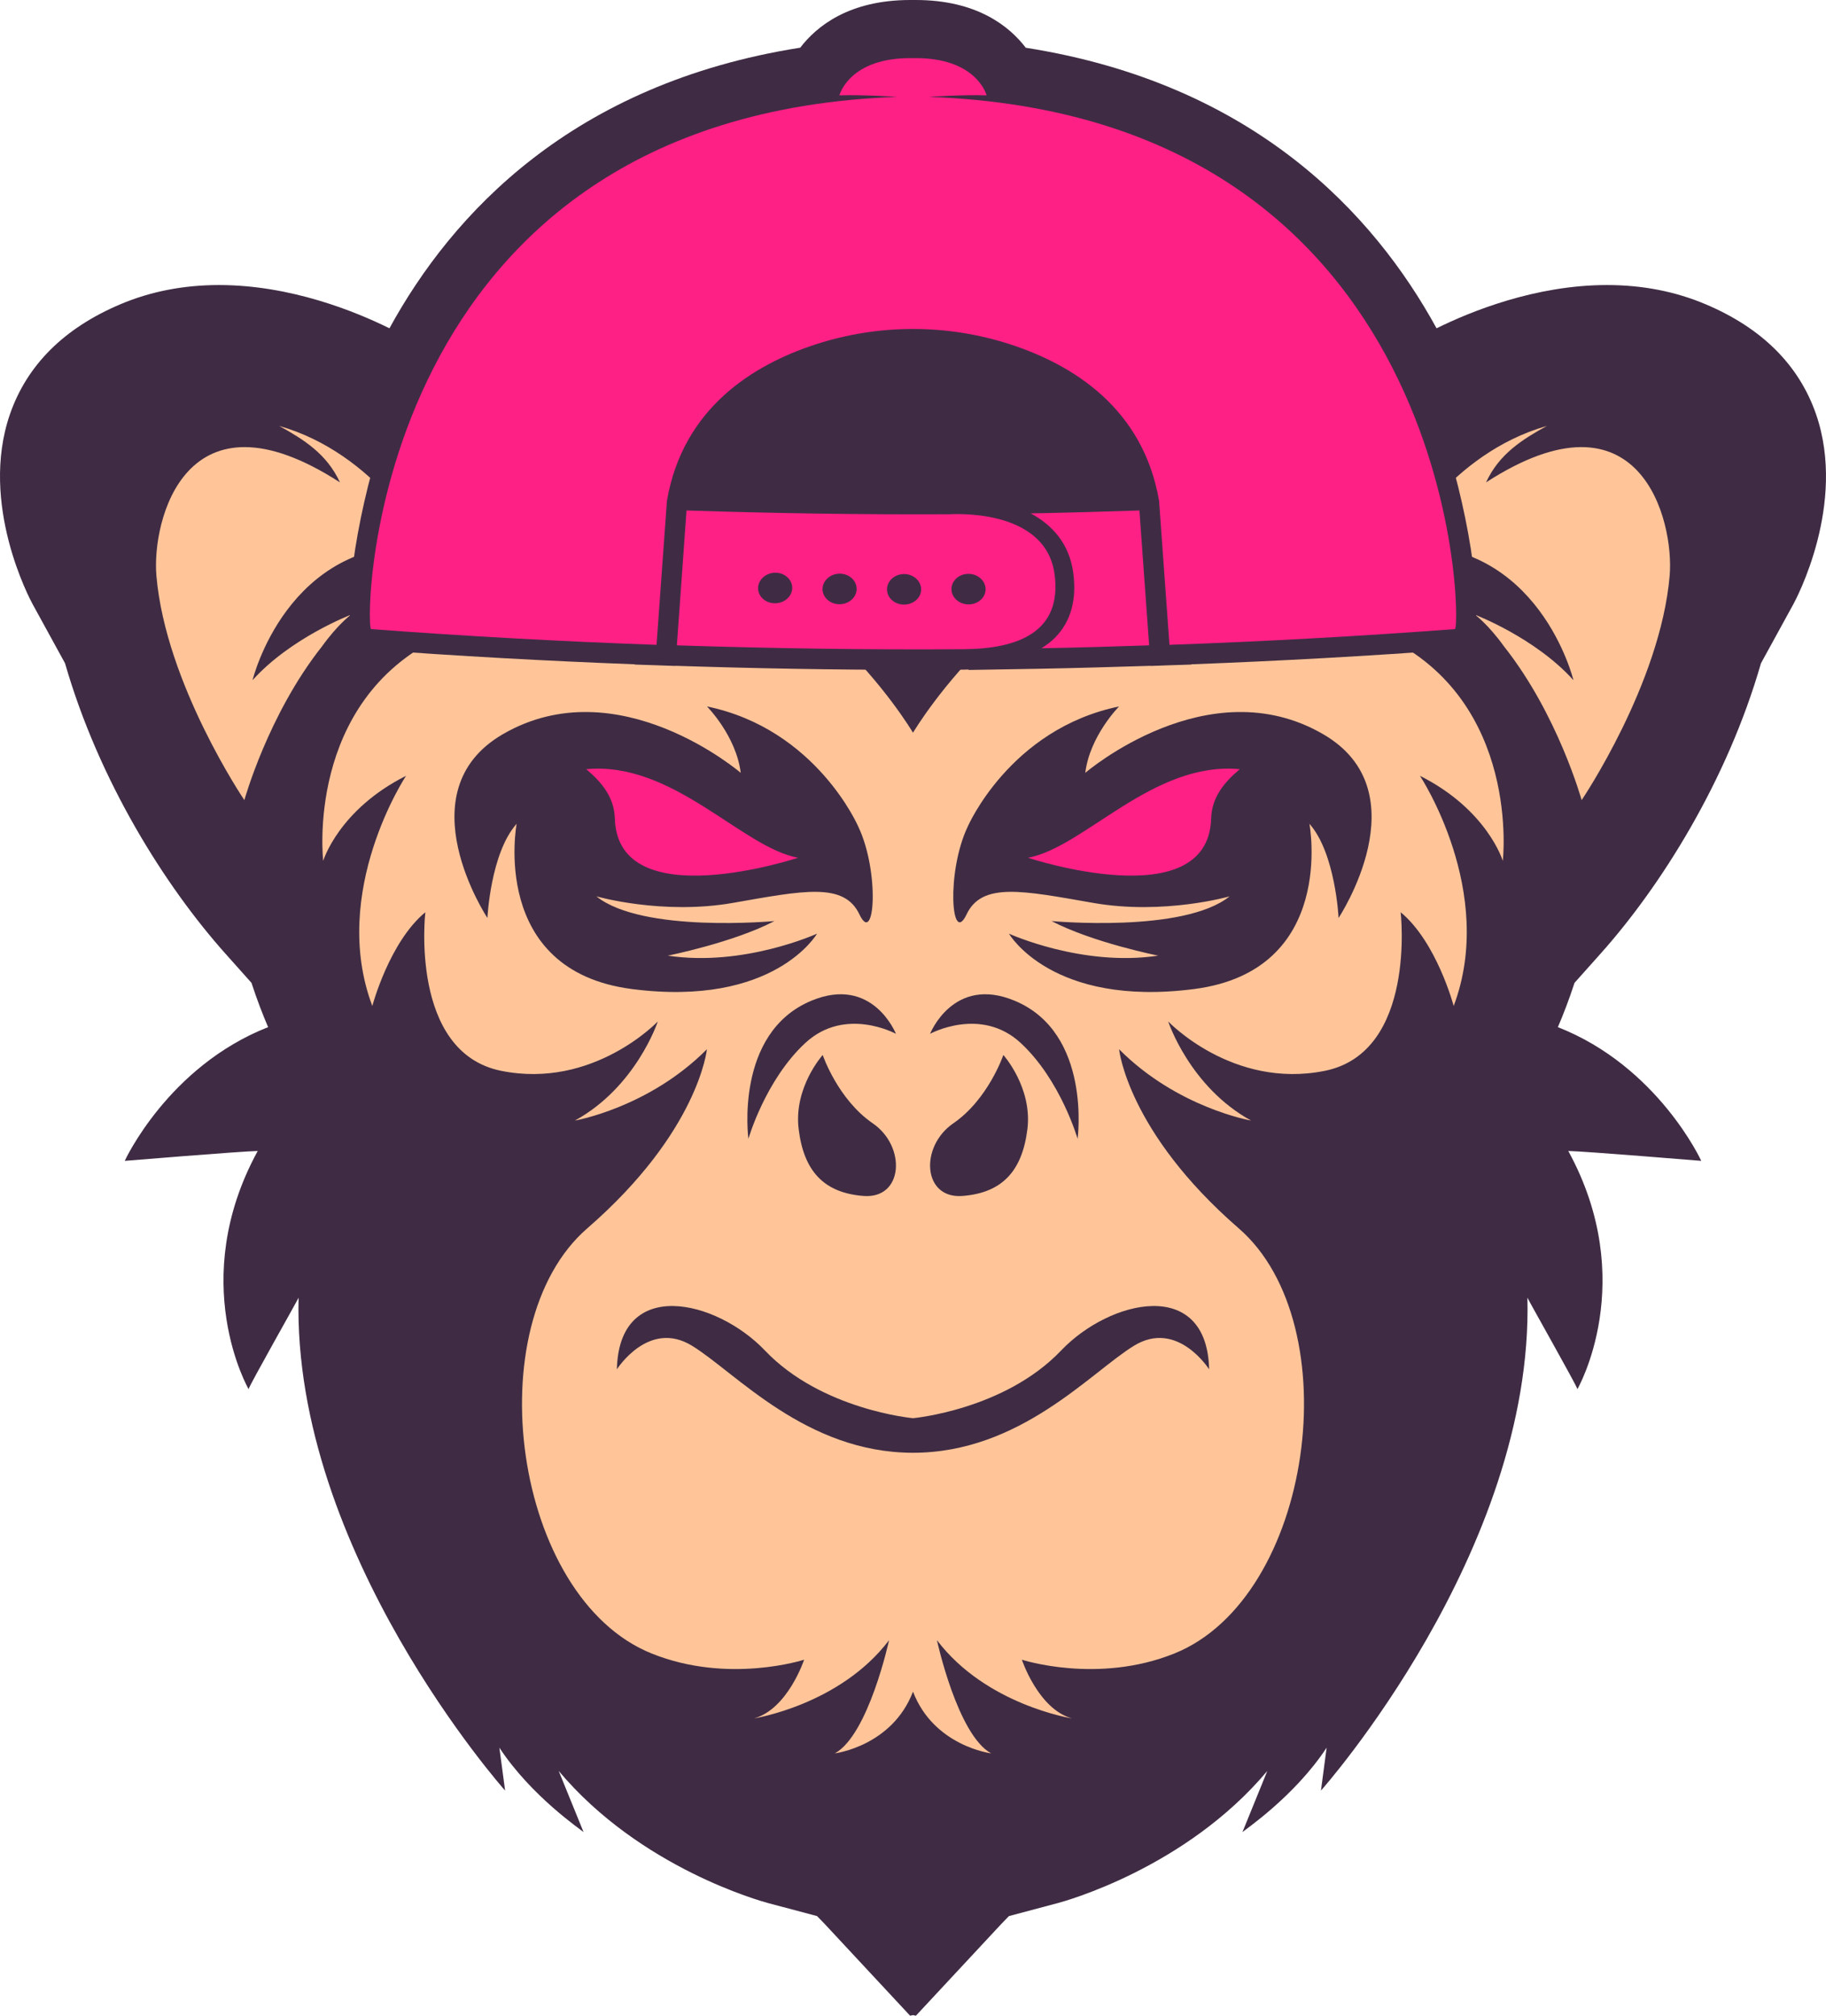 <svg xmlns="http://www.w3.org/2000/svg" fill="none" viewBox="0 0 29 32" height="32" width="29">
<path fill="#3F2C44" d="M28.842 6.576C28.571 5.794 27.98 5.206 27.085 4.829C26.608 4.627 26.082 4.525 25.522 4.525C24.382 4.525 23.351 4.947 22.815 5.212C21.817 3.39 19.907 1.327 16.291 0.758C16.031 0.417 15.514 0 14.544 0H14.456C13.486 0 12.97 0.416 12.709 0.757C9.092 1.327 7.182 3.39 6.185 5.212C5.648 4.946 4.617 4.525 3.478 4.525C2.918 4.525 2.392 4.627 1.915 4.829C1.02 5.206 0.429 5.794 0.158 6.576C-0.336 8.006 0.483 9.527 0.518 9.591L1.033 10.53C1.571 12.398 2.622 14.069 3.586 15.146L3.994 15.603C4.081 15.87 4.173 16.107 4.258 16.306C2.667 16.931 1.981 18.429 1.981 18.429C1.981 18.429 3.837 18.276 4.093 18.272C2.961 20.342 3.948 22.053 3.948 22.053C3.958 21.996 4.712 20.667 4.742 20.601C4.641 24.629 8.022 28.426 8.022 28.426L7.931 27.745C8.442 28.522 9.242 29.057 9.268 29.085L8.873 28.114C10.172 29.661 12.101 30.185 12.2 30.212L12.976 30.418C13.025 30.47 13.068 30.513 13.101 30.547L14.454 32L14.5 31.99L14.546 32L15.899 30.547C15.932 30.513 15.975 30.47 16.024 30.418L16.799 30.212C16.899 30.185 18.828 29.661 20.127 28.114L19.732 29.085C19.758 29.057 20.558 28.522 21.069 27.745L20.979 28.426C20.979 28.426 24.359 24.629 24.258 20.601C24.288 20.667 25.041 21.996 25.052 22.053C25.052 22.053 26.039 20.342 24.907 18.272C25.163 18.276 27.019 18.429 27.019 18.429C27.019 18.429 26.333 16.931 24.742 16.306C24.827 16.107 24.919 15.87 25.006 15.603L25.414 15.146C26.378 14.069 27.429 12.398 27.967 10.53L28.482 9.591C28.517 9.527 29.336 8.006 28.842 6.576ZM5.987 11.86C6.141 11.54 6.37 11.226 6.702 10.964C7.015 10.985 7.327 11.007 7.639 11.025L6.137 11.781C6.085 11.807 6.035 11.833 5.987 11.86ZM21.701 14.551C21.702 14.566 21.86 16.234 20.969 16.413C20.84 16.439 20.708 16.452 20.579 16.452C19.674 16.452 19.033 15.806 19.027 15.799L17.232 13.959L17.85 15.842L17.061 15.049L17.227 16.716C17.242 16.875 17.435 18.309 19.332 19.954C20.005 20.537 20.31 21.817 20.09 23.138C19.881 24.399 19.262 25.378 18.476 25.694C18.139 25.83 17.766 25.898 17.365 25.898C16.842 25.898 16.46 25.779 16.456 25.778L15.345 25.428L15.446 25.734C15.43 25.715 15.415 25.695 15.399 25.675L15.049 25.212V24.344L15.225 23.531L15.049 23.763V23.629L14.945 23.9L14.5 24.487L14.055 23.9L13.951 23.629V23.763L13.775 23.531L13.951 24.344V25.212L13.601 25.675C13.585 25.695 13.57 25.715 13.554 25.734L13.655 25.428L12.544 25.778C12.54 25.779 12.158 25.898 11.635 25.898C11.234 25.898 10.861 25.83 10.524 25.694C9.738 25.378 9.119 24.399 8.91 23.138C8.69 21.817 8.995 20.537 9.668 19.954C11.565 18.309 11.758 16.875 11.773 16.716L11.939 15.049L11.15 15.842L11.768 13.959L9.973 15.799C9.967 15.806 9.326 16.452 8.421 16.452C8.292 16.452 8.16 16.439 8.031 16.413C7.14 16.234 7.298 14.566 7.299 14.551L7.469 13.079L6.348 14.005C6.525 13.228 6.892 12.656 6.898 12.648L7.959 11.046C8.773 11.092 9.587 11.131 10.395 11.159L11.279 11.191L11.302 10.87L12.369 11.406L11.674 9.868C11.644 9.802 11.611 9.737 11.574 9.673C13.022 10.42 13.931 11.918 13.942 11.937L13.951 11.953V13.807L14.5 12.88L15.049 13.807V11.953L15.058 11.937C15.069 11.918 15.978 10.42 17.426 9.673C17.389 9.737 17.356 9.802 17.326 9.868L16.631 11.406L17.698 10.87L17.722 11.191L18.605 11.159C19.413 11.131 20.227 11.092 21.041 11.046L22.102 12.648C22.108 12.656 22.475 13.228 22.652 14.005L21.531 13.079L21.701 14.551ZM22.863 11.781L21.36 11.025C21.673 11.007 21.985 10.985 22.298 10.964C22.63 11.226 22.859 11.54 23.013 11.86C22.965 11.833 22.915 11.807 22.863 11.781Z"></path>
<path fill="#FFC599" d="M25.639 6.426C23.962 6.099 22.283 7.67 21.278 8.865C18.436 7.558 14.5 8.845 14.5 8.845C14.5 8.845 10.564 7.558 7.722 8.865C6.717 7.67 5.038 6.099 3.361 6.426C0.716 6.942 2.256 12.038 3.751 13.481C3.751 13.481 4.111 12.53 5.06 12.105C3.945 15.969 7.766 18.988 7.766 18.988C7.766 18.988 4.901 27.002 14.5 28.276C24.099 27.002 21.234 18.988 21.234 18.988C21.234 18.988 25.055 15.969 23.94 12.105C24.889 12.53 25.249 13.481 25.249 13.481C26.744 12.038 28.284 6.942 25.639 6.426Z"></path>
<path fill="#3F2C44" d="M26.809 5.38C24.891 4.571 22.694 5.931 22.694 5.931C22.694 5.931 22.877 6.354 22.9 7.006C22.9 7.006 21.43 4.144 18.65 3.46C18.65 3.46 19.43 3.199 20.178 3.264C20.178 3.264 18.423 2.316 16.602 2.741C16.602 2.741 17.122 2.087 17.35 2.022C17.578 1.957 14.966 1.793 14.5 2.414C14.034 1.793 11.422 1.957 11.65 2.022C11.878 2.087 12.398 2.741 12.398 2.741C10.577 2.316 8.822 3.264 8.822 3.264C9.57 3.199 10.35 3.46 10.35 3.46C7.57 4.144 6.1 7.006 6.1 7.006C6.124 6.354 6.306 5.931 6.306 5.931C6.306 5.931 4.109 4.571 2.191 5.38C-0.454 6.496 1.086 9.303 1.086 9.303C1.07 8.686 1.166 8.187 1.319 7.785C1.194 10.514 2.73 13.242 4.075 14.746C4.058 13.764 4.434 12.898 4.434 12.898C4.239 14.189 4.55 15.238 4.55 15.238C4.813 16.111 5.149 16.69 5.149 16.69C3.979 16.853 3.231 17.834 3.231 17.834C4.206 17.474 5.214 17.834 5.214 17.834C3.979 19.108 4.141 20.677 4.141 20.677C4.304 19.795 5.702 18.683 5.702 18.683C4.987 21.233 5.669 22.769 5.669 22.769C5.669 21.331 6.514 19.991 6.514 19.991C5.507 23.815 7.164 26.136 7.164 26.136C7.034 25.155 7.262 24.011 7.262 24.011C7.164 26.136 8.952 27.999 8.952 27.999C8.725 27.607 8.692 26.626 8.692 26.626C9.667 28.914 12.398 29.633 12.398 29.633C12.203 29.274 12.333 28.424 12.333 28.424C12.463 29.012 13.568 30.123 13.568 30.123C13.503 29.829 13.925 28.979 13.925 28.979C13.958 29.47 14.5 30.516 14.5 30.516C14.5 30.516 15.042 29.47 15.075 28.979C15.075 28.979 15.497 29.829 15.432 30.123C15.432 30.123 16.537 29.012 16.667 28.424C16.667 28.424 16.797 29.274 16.602 29.633C16.602 29.633 19.333 28.914 20.308 26.626C20.308 26.626 20.276 27.607 20.048 27.999C20.048 27.999 21.836 26.136 21.738 24.011C21.738 24.011 21.966 25.155 21.836 26.136C21.836 26.136 23.494 23.815 22.486 19.991C22.486 19.991 23.331 21.331 23.331 22.769C23.331 22.769 24.014 21.233 23.299 18.683C23.299 18.683 24.696 19.795 24.859 20.677C24.859 20.677 25.021 19.108 23.786 17.834C23.786 17.834 24.794 17.474 25.769 17.834C25.769 17.834 25.021 16.853 23.851 16.69C23.851 16.69 24.187 16.111 24.45 15.238C24.45 15.238 24.761 14.189 24.566 12.898C24.566 12.898 24.943 13.764 24.925 14.746C26.27 13.242 27.806 10.514 27.681 7.785C27.834 8.187 27.93 8.686 27.914 9.303C27.914 9.303 29.454 6.496 26.809 5.38ZM3.881 12.702C3.881 12.702 2.63 10.855 2.484 9.139C2.409 8.269 2.945 6.072 5.399 7.658C5.19 7.203 4.818 6.974 4.435 6.762C5.978 7.203 6.755 8.662 6.755 8.662C4.557 8.544 4.011 10.798 4.011 10.798C4.619 10.123 5.572 9.76 5.572 9.76C5.572 9.76 5.364 9.913 5.112 10.264C4.257 11.344 3.881 12.702 3.881 12.702ZM23.867 13.666C23.867 13.666 23.623 12.855 22.551 12.316C22.551 12.316 23.77 14.156 23.087 15.97C23.087 15.97 22.818 14.955 22.245 14.482C22.245 14.482 22.502 16.706 21.039 17C19.577 17.294 18.553 16.216 18.553 16.216C18.553 16.216 18.894 17.254 19.869 17.789C19.869 17.789 18.699 17.588 17.773 16.657C17.773 16.657 17.903 17.964 19.674 19.501C21.436 21.028 20.855 25.363 18.65 26.25C17.431 26.74 16.229 26.348 16.229 26.348C16.229 26.348 16.489 27.133 17.025 27.28C17.025 27.28 15.66 27.067 14.88 26.038C14.88 26.038 15.205 27.541 15.741 27.835C15.741 27.835 14.831 27.721 14.5 26.855C14.169 27.721 13.259 27.835 13.259 27.835C13.795 27.541 14.12 26.038 14.12 26.038C13.34 27.067 11.975 27.28 11.975 27.28C12.511 27.133 12.771 26.348 12.771 26.348C12.771 26.348 11.569 26.74 10.35 26.25C8.145 25.363 7.564 21.028 9.326 19.501C11.098 17.964 11.227 16.657 11.227 16.657C10.301 17.588 9.131 17.789 9.131 17.789C10.106 17.254 10.447 16.216 10.447 16.216C10.447 16.216 9.423 17.294 7.961 17C6.498 16.706 6.755 14.482 6.755 14.482C6.182 14.955 5.913 15.97 5.913 15.97C5.23 14.156 6.449 12.316 6.449 12.316C5.377 12.855 5.133 13.666 5.133 13.666C5.133 13.666 4.84 11.146 6.986 10.116C9.131 9.086 11.179 10.116 11.179 10.116C10.837 9.36 9.814 8.665 9.814 8.665C12.658 8.518 14.5 11.632 14.5 11.632C14.5 11.632 16.342 8.518 19.187 8.665C19.187 8.665 18.163 9.36 17.821 10.116C17.821 10.116 19.869 9.086 22.015 10.116C24.16 11.146 23.867 13.666 23.867 13.666ZM26.517 9.139C26.37 10.855 25.119 12.702 25.119 12.702C25.119 12.702 24.743 11.344 23.888 10.264C23.636 9.913 23.428 9.76 23.428 9.76C23.428 9.76 24.381 10.123 24.989 10.798C24.989 10.798 24.443 8.544 22.245 8.662C22.245 8.662 23.022 7.203 24.566 6.762C24.183 6.974 23.81 7.203 23.601 7.658C26.055 6.072 26.591 8.269 26.517 9.139Z"></path>
<path fill="#3F2C44" d="M13.066 16.748C13.066 16.748 12.602 17.263 12.684 17.925C12.765 18.587 13.08 18.937 13.714 18.986C14.348 19.035 14.397 18.201 13.861 17.833C13.305 17.453 13.066 16.748 13.066 16.748ZM12.885 15.887C11.659 16.398 11.886 18.079 11.886 18.079C11.886 18.079 12.154 17.147 12.788 16.559C13.422 15.97 14.229 16.412 14.229 16.412C14.229 16.412 13.861 15.48 12.885 15.887ZM12.976 14.822C12.976 14.822 11.813 15.353 10.606 15.171C10.606 15.171 11.642 14.965 12.3 14.622C12.3 14.622 10.204 14.818 9.472 14.23C9.472 14.23 10.516 14.53 11.638 14.334C12.759 14.138 13.405 14.001 13.649 14.516C13.893 15.031 13.973 13.846 13.633 13.127C13.633 13.127 12.967 11.574 11.228 11.215C11.228 11.215 11.691 11.68 11.764 12.269C11.764 12.269 9.814 10.594 7.985 11.656C6.414 12.569 7.741 14.573 7.741 14.573C7.741 14.573 7.79 13.543 8.205 13.078C8.205 13.078 7.766 15.406 10.033 15.701C12.3 15.995 12.976 14.822 12.976 14.822ZM21.015 11.656C19.187 10.594 17.236 12.269 17.236 12.269C17.309 11.68 17.773 11.215 17.773 11.215C16.034 11.574 15.367 13.127 15.367 13.127C15.027 13.846 15.107 15.031 15.351 14.516C15.595 14.001 16.241 14.138 17.363 14.334C18.484 14.53 19.528 14.23 19.528 14.23C18.797 14.818 16.7 14.622 16.7 14.622C17.358 14.965 18.394 15.171 18.394 15.171C17.187 15.353 16.024 14.822 16.024 14.822C16.024 14.822 16.7 15.995 18.967 15.701C21.235 15.406 20.796 13.078 20.796 13.078C21.21 13.543 21.259 14.573 21.259 14.573C21.259 14.573 22.587 12.569 21.015 11.656ZM15.14 17.833C14.604 18.201 14.652 19.035 15.286 18.986C15.92 18.937 16.235 18.587 16.317 17.925C16.398 17.263 15.935 16.748 15.935 16.748C15.935 16.748 15.695 17.453 15.14 17.833ZM16.212 16.559C16.846 17.147 17.114 18.079 17.114 18.079C17.114 18.079 17.342 16.398 16.115 15.887C15.14 15.48 14.771 16.412 14.771 16.412C14.771 16.412 15.579 15.97 16.212 16.559ZM16.852 21.44C15.951 22.384 14.5 22.514 14.5 22.514C14.5 22.514 13.049 22.384 12.149 21.44C11.377 20.63 9.83 20.266 9.797 21.739C9.797 21.739 10.301 20.94 10.992 21.365C11.683 21.789 12.799 23.063 14.5 23.063C16.201 23.063 17.318 21.789 18.008 21.365C18.699 20.94 19.203 21.739 19.203 21.739C19.17 20.266 17.623 20.63 16.852 21.44Z"></path>
<path fill="#FF2086" d="M9.31 12.211C9.563 12.422 9.756 12.663 9.765 12.996C9.813 14.565 12.674 13.617 12.674 13.617C11.78 13.454 10.691 12.081 9.31 12.211ZM16.326 13.617C16.326 13.617 19.186 14.565 19.235 12.996C19.244 12.663 19.437 12.422 19.69 12.211C18.309 12.081 17.22 13.454 16.326 13.617Z"></path>
<path fill="#3F2C44" d="M22.959 7.032C22.32 5.099 20.573 1.928 15.936 1.311C15.825 1.079 15.484 0.598 14.544 0.598H14.456C13.518 0.598 13.176 1.077 13.065 1.31C8.428 1.927 6.681 5.097 6.042 7.03C5.675 8.14 5.365 9.976 5.691 10.24L5.769 10.303L5.869 10.311C7.267 10.415 8.682 10.493 10.081 10.546L10.08 10.55L10.415 10.561L10.726 10.572L10.727 10.57C11.981 10.611 13.246 10.634 14.496 10.634C14.768 10.634 15.04 10.633 15.312 10.631C15.338 10.63 15.362 10.629 15.387 10.628L15.374 10.636L16.547 10.616C17.122 10.605 17.698 10.588 18.274 10.57L18.274 10.572L18.585 10.561L18.92 10.55L18.92 10.546C20.319 10.493 21.733 10.415 23.131 10.311L23.231 10.303L23.309 10.24C23.635 9.977 23.326 8.141 22.959 7.032ZM16.364 7.825L15.317 7.842C15.28 7.841 15.246 7.836 15.208 7.836C15.146 7.836 15.101 7.838 15.082 7.839L14.503 7.841C13.327 7.841 12.14 7.819 10.965 7.781C11.207 6.829 11.902 6.153 13.045 5.778C13.514 5.625 14.004 5.547 14.5 5.547C14.997 5.547 15.486 5.625 15.955 5.778C17.109 6.156 17.805 6.841 18.039 7.781C17.48 7.799 16.922 7.816 16.364 7.825Z"></path>
<path fill="#FF2086" d="M16.748 9.114C16.603 8.045 15.081 8.167 15.079 8.164C13.687 8.171 12.295 8.149 10.903 8.104L10.75 10.245C12.269 10.294 13.79 10.317 15.31 10.306C16.173 10.3 16.872 10.029 16.748 9.114ZM12.301 9.577C12.151 9.574 12.034 9.463 12.04 9.329C12.046 9.195 12.171 9.09 12.32 9.092C12.469 9.095 12.586 9.206 12.582 9.34C12.577 9.473 12.452 9.58 12.301 9.577ZM13.329 9.592C13.179 9.591 13.06 9.48 13.063 9.347C13.067 9.213 13.191 9.106 13.339 9.107C13.488 9.109 13.607 9.218 13.605 9.352C13.603 9.486 13.48 9.594 13.329 9.592ZM14.357 9.598C14.207 9.598 14.086 9.489 14.087 9.355C14.088 9.221 14.21 9.113 14.359 9.113C14.508 9.114 14.629 9.222 14.629 9.356C14.63 9.49 14.508 9.598 14.357 9.598ZM15.386 9.595C15.235 9.596 15.112 9.488 15.111 9.354C15.11 9.22 15.229 9.111 15.378 9.11C15.527 9.109 15.65 9.216 15.653 9.35C15.656 9.484 15.536 9.593 15.386 9.595ZM18.096 8.104C17.52 8.123 16.945 8.14 16.369 8.15C16.717 8.336 16.982 8.636 17.044 9.086C17.104 9.517 17.009 9.866 16.757 10.122C16.695 10.185 16.621 10.241 16.541 10.291C17.111 10.281 17.68 10.264 18.25 10.245L18.096 8.104Z"></path>
<path fill="#FF2086" d="M14.752 1.538C14.752 1.538 15.287 1.501 15.669 1.514C15.669 1.513 15.514 0.905 14.5 0.923C13.486 0.905 13.331 1.513 13.331 1.514C13.713 1.501 14.248 1.538 14.248 1.538C5.863 1.838 5.783 9.898 5.893 9.987C7.403 10.1 8.915 10.183 10.427 10.237L10.592 7.951C10.845 6.475 11.967 5.79 12.945 5.47C13.952 5.14 15.048 5.14 16.055 5.47C17.032 5.79 18.155 6.475 18.408 7.951C18.463 8.713 18.518 9.475 18.573 10.237C20.085 10.183 21.597 10.1 23.107 9.987C23.217 9.898 23.137 1.838 14.752 1.538Z"></path>
</svg>
